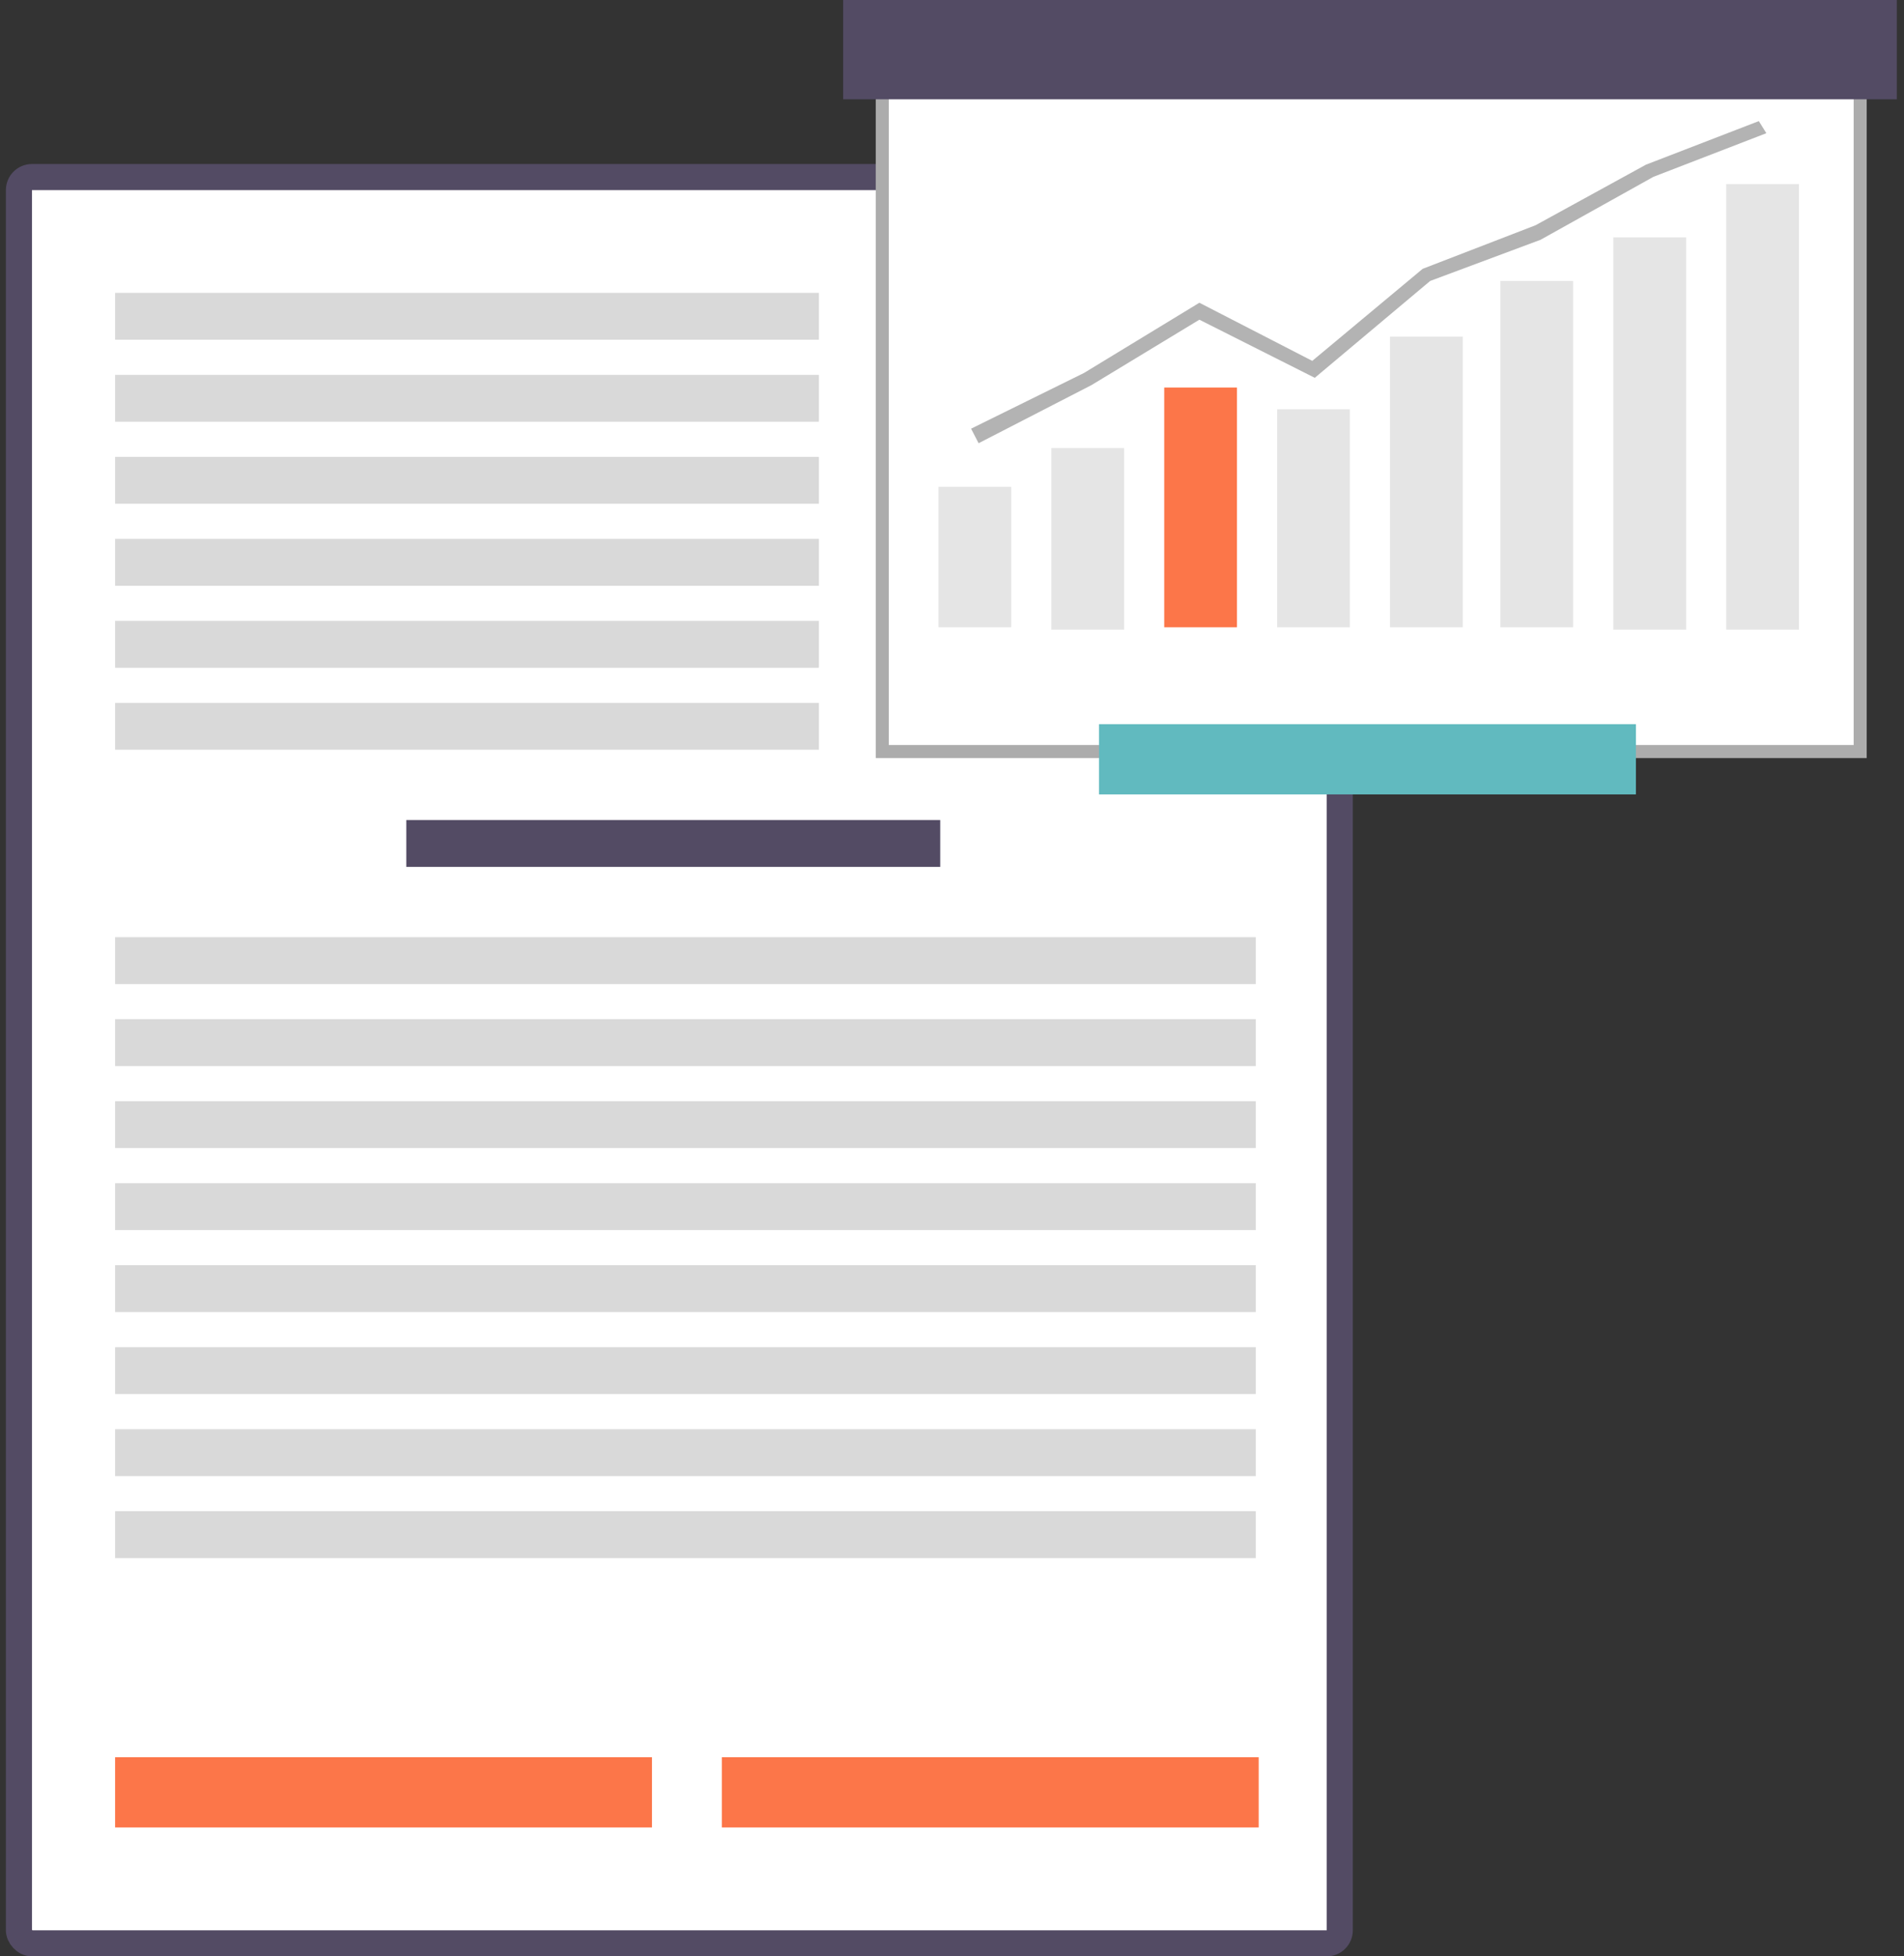 <svg xmlns="http://www.w3.org/2000/svg" width="146" height="150" viewBox="0 0 146 150" fill="none"><rect x="0" y="0" width="146" height="150" fill="#333333" stroke="none"/><rect x="1.451" y="13.575" width="101.284" height="135.425" rx="1" fill="white" stroke="#534B64" stroke-width="2"></rect><rect x="8.826" y="71.856" width="87.466" height="3.593" fill="#D9D9D9"></rect><rect x="8.826" y="22.455" width="53.968" height="3.593" fill="#D9D9D9"></rect><rect x="8.826" y="35.03" width="53.968" height="3.593" fill="#D9D9D9"></rect><rect x="8.826" y="28.742" width="53.968" height="3.593" fill="#D9D9D9"></rect><rect x="8.826" y="41.317" width="53.968" height="3.593" fill="#D9D9D9"></rect><rect x="8.826" y="47.605" width="53.968" height="3.593" fill="#D9D9D9"></rect><rect x="8.826" y="53.892" width="53.968" height="3.593" fill="#D9D9D9"></rect><rect x="8.826" y="78.144" width="87.466" height="3.593" fill="#D9D9D9"></rect><rect x="8.826" y="84.431" width="87.466" height="3.593" fill="#D9D9D9"></rect><rect x="8.826" y="90.719" width="87.466" height="3.593" fill="#D9D9D9"></rect><rect x="8.826" y="97.006" width="87.466" height="3.593" fill="#D9D9D9"></rect><rect x="8.826" y="103.293" width="87.466" height="3.593" fill="#D9D9D9"></rect><rect x="8.826" y="109.581" width="87.466" height="3.593" fill="#D9D9D9"></rect><rect x="8.826" y="115.868" width="87.466" height="3.593" fill="#D9D9D9"></rect><path d="M67.652 57.624V0.5H142.64V57.624H67.652Z" fill="white" stroke="#ACACAC"></path><path d="M145.451 0H64.654V7.614H145.451V0Z" fill="#534B64"></path><path d="M125.443 55.524H84.275V60.909H125.443V55.524Z" fill="#61BABF"></path><path d="M72.097 62.874H31.156V66.467H72.097V62.874Z" fill="#534B64"></path><path d="M49.994 134.73H8.826V140.116H49.994V134.73Z" fill="#FC7649"></path><path d="M96.517 134.73H55.35V140.116H96.517V134.73Z" fill="#FC7649"></path><path d="M77.542 37.325H71.963V48.096H77.542V37.325Z" fill="#E5E5E5"></path><path d="M86.196 34.354H80.617V48.281H86.196V34.354Z" fill="#E5E5E5"></path><path d="M94.852 29.712H89.273V48.096H94.852V29.712Z" fill="#FC7649"></path><path d="M103.51 31.383H97.932V48.096H103.51V31.383Z" fill="#E5E5E5"></path><path d="M112.167 25.812H106.588V48.096H112.167V25.812Z" fill="#E5E5E5"></path><path d="M120.63 21.541H115.051V48.096H120.63V21.541Z" fill="#E5E5E5"></path><path d="M129.29 18.199H123.711V48.282H129.29V18.199Z" fill="#E5E5E5"></path><path d="M137.946 14.113H132.367V48.282H137.946V14.113Z" fill="#E5E5E5"></path><path d="M75.04 33.983L74.463 32.868L83.12 28.597L91.969 23.212L100.626 27.669L109.09 20.612L117.747 17.27L126.211 12.627L134.868 9.285L135.445 10.213L126.788 13.556L118.132 18.384L109.667 21.541L100.818 28.969L91.969 24.512L83.697 29.526L75.04 33.983Z" fill="#B3B3B3"></path></svg>